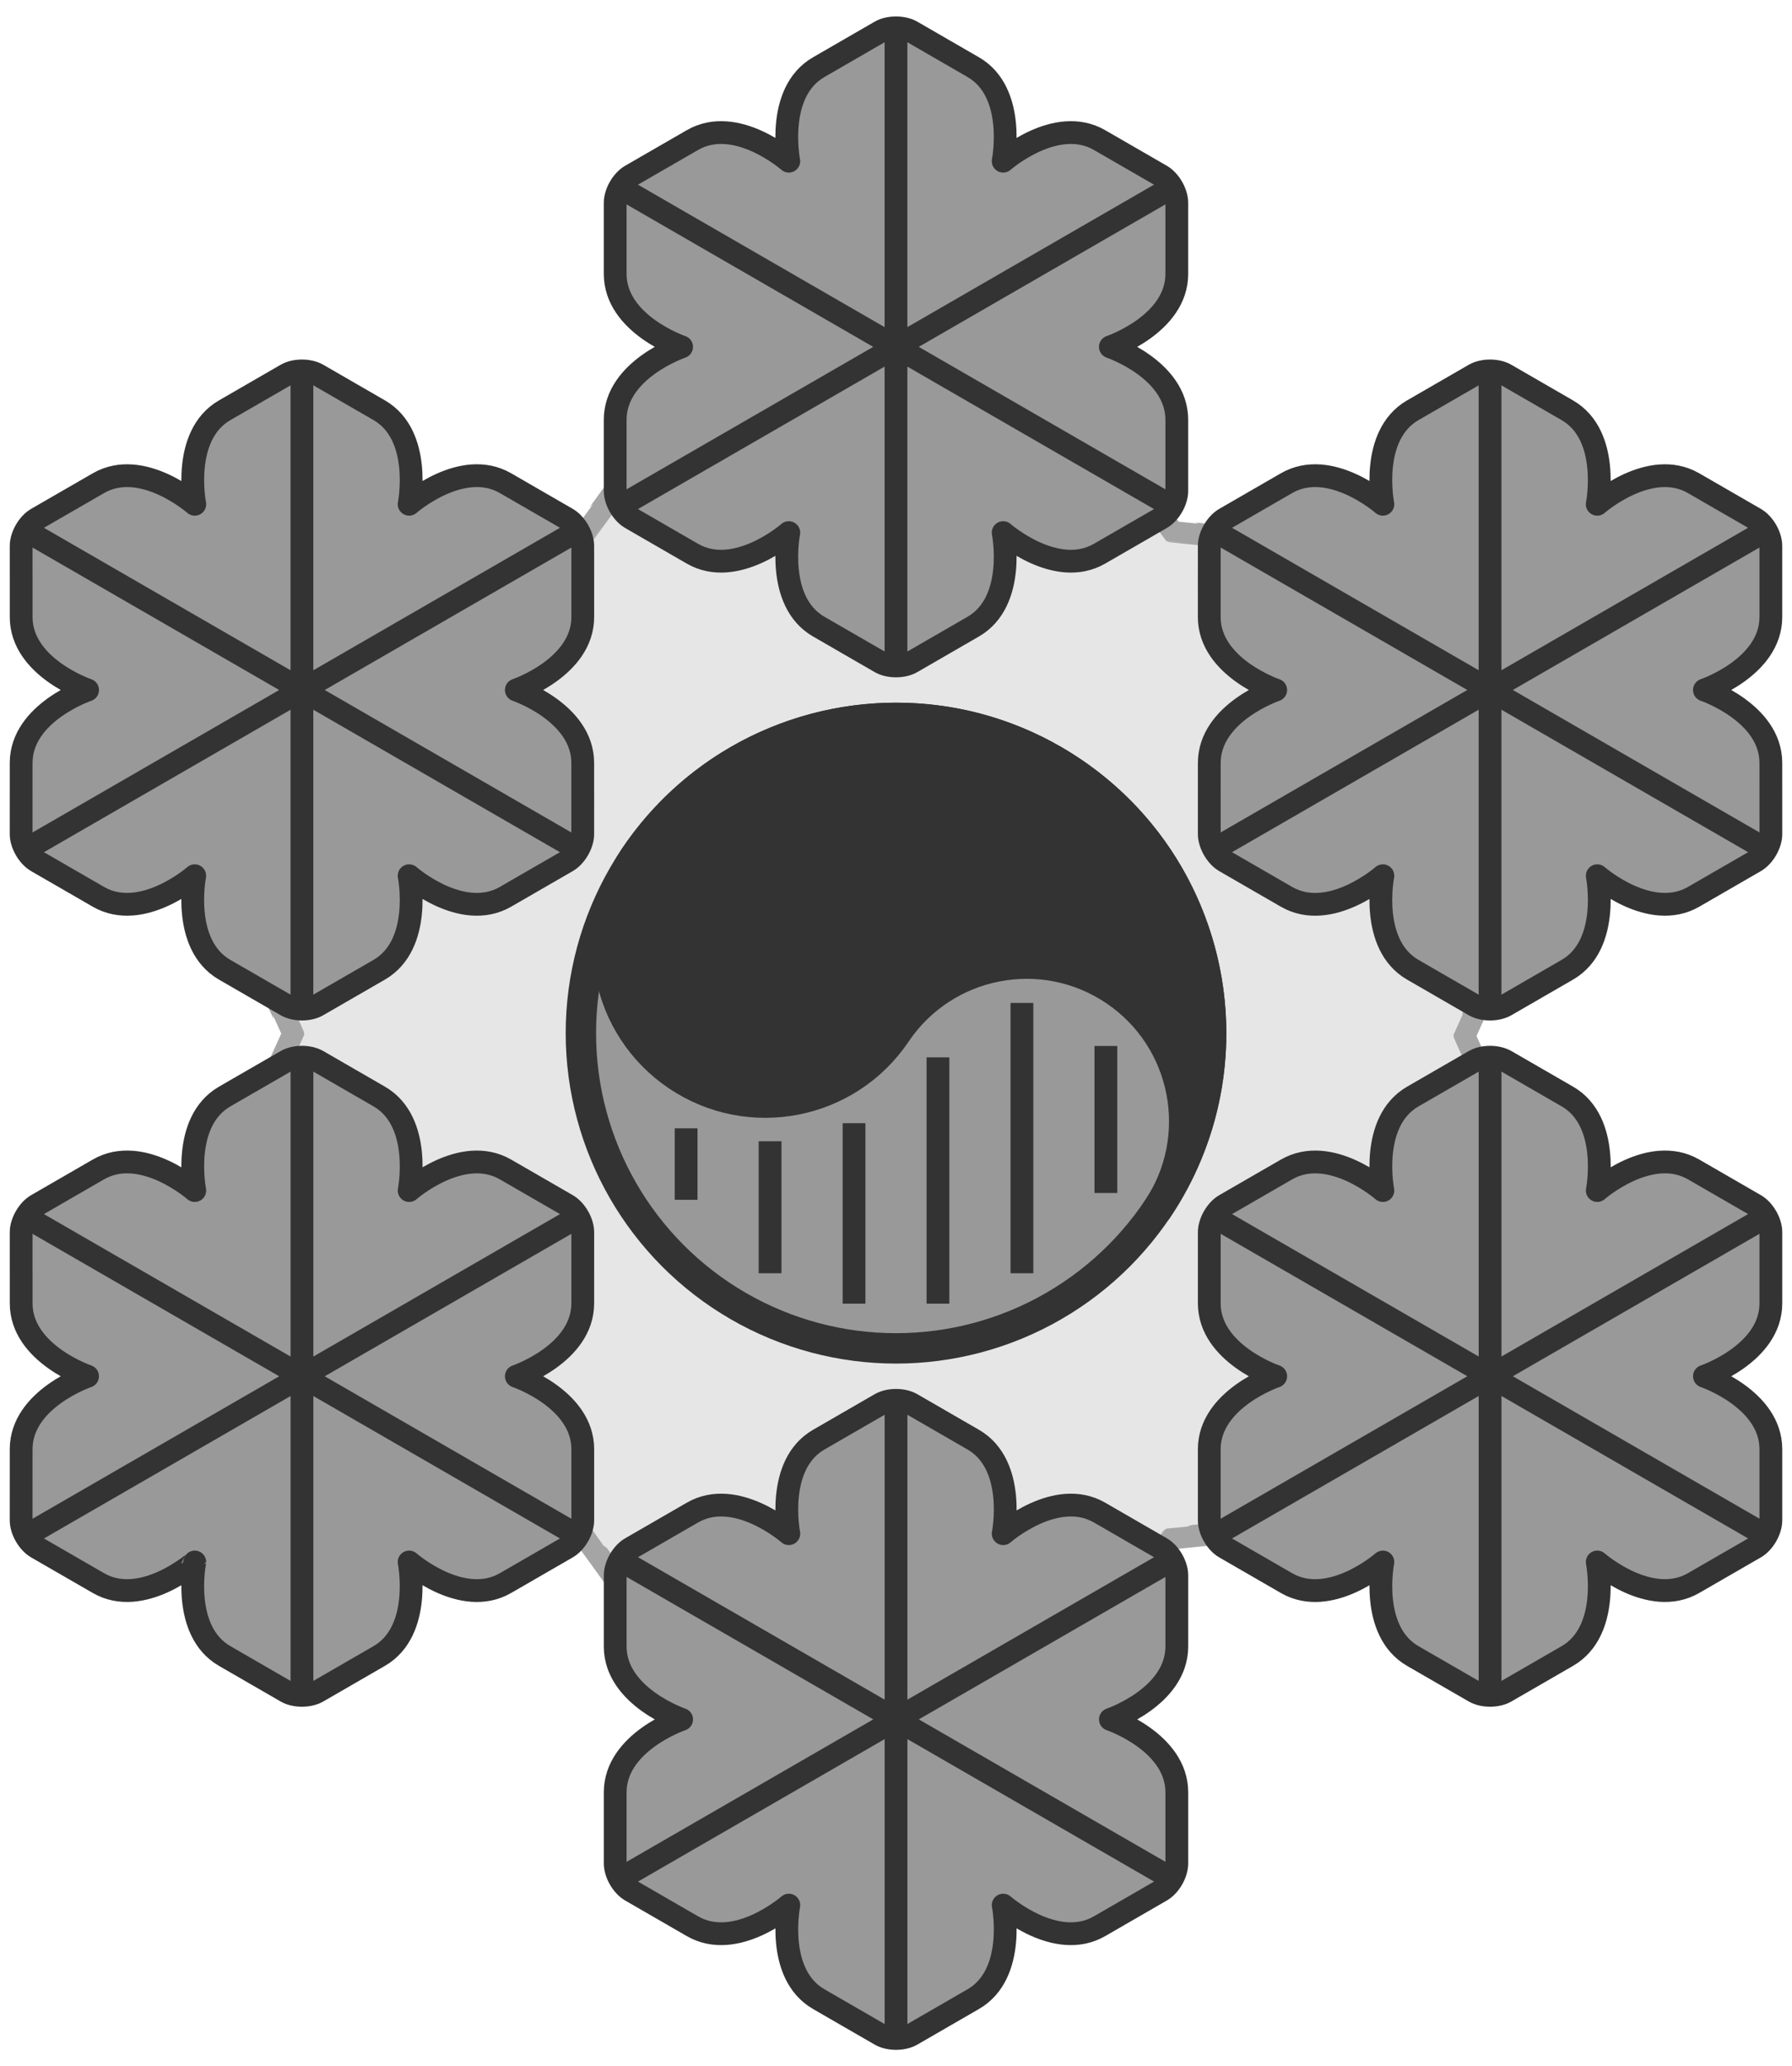<svg xmlns="http://www.w3.org/2000/svg" xml:space="preserve" width="118px" height="136px" x="0px" y="0px" version="1.0" viewBox="0 -11 118 136"><path d="M-28.812 64.026c-.021.038-22.25 2.18-22.288 2.202-.038.022-13.007 18.201-13.05 18.201-.045 0-13.014-18.18-13.052-18.201-.038-.022-22.266-2.164-22.288-2.202-.022-.038 9.237-20.36 9.237-20.403 0-.044-9.26-20.366-9.237-20.404.022-.037 22.25-2.18 22.288-2.201.038-.022 13.007-18.202 13.051-18.202.044 0 13.013 18.18 13.051 18.202.038.021 22.267 2.164 22.288 2.201.022.038-9.237 20.36-9.237 20.404 0 .043 9.26 20.365 9.237 20.403z" style="fill:#e6e6e6;stroke:#a5a5a5;stroke-opacity:1" transform="matrix(1.478 0 0 1.466 152.688 -6.843)"/><g style="fill:#999;stroke:#333;stroke-opacity:1"><g stroke="#000" stroke-linejoin="round" stroke-miterlimit="10" stroke-width="1.5" style="fill:#999;stroke:#333;stroke-opacity:1"><path fill="#fff" d="M77.491 92.686v4.684c0 3.314-4.373 4.801-4.373 4.801s4.373 1.486 4.373 4.799v4.682c0 .656-.464 1.463-1.032 1.789l-4.056 2.342c-2.87 1.658-6.344-1.389-6.344-1.389s.9 4.531-1.971 6.188l-4.055 2.342c-.567.328-1.498.328-2.065 0l-4.055-2.342c-2.87-1.656-1.97-6.188-1.97-6.188s-3.475 3.047-6.345 1.389l-4.056-2.342c-.567-.326-1.032-1.133-1.032-1.789v-4.682c0-3.313 4.374-4.799 4.374-4.799s-4.374-1.486-4.374-4.801v-4.682c0-.656.464-1.463 1.032-1.789l4.056-2.342c2.87-1.656 6.345 1.389 6.345 1.389s-.9-4.531 1.97-6.188l4.055-2.342c.567-.328 1.498-.328 2.065 0l4.055 2.342c2.871 1.656 1.971 6.188 1.971 6.188s3.474-3.045 6.345-1.389l4.055 2.342c.568.326 1.032 1.133 1.032 1.789" style="fill:#999;stroke:#333;stroke-opacity:1"/><g fill="none" style="fill:#999;stroke:#333;stroke-opacity:1"><path d="m40.905 112.617 36.194-20.896M77.099 112.617 40.905 91.721M59.001 123.064V81.273" style="fill:#999;stroke:#333;stroke-opacity:1"/></g></g><g stroke="#000" stroke-linejoin="round" stroke-miterlimit="10" style="fill:#999;stroke:#333;stroke-opacity:1"><circle cx="59" cy="57" r="20.75" fill="#fff" stroke-width="2" style="fill:#999;stroke:#333;stroke-opacity:1"/><path stroke-width="2" d="M76.205 68.604c3.203-4.75 1.95-11.2-2.801-14.404C68.654 50.996 62.205 52.25 59 57c-3.204 4.751-9.652 6.004-14.403 2.801-4.75-3.204-6.003-9.653-2.799-14.404v.001c6.407-9.5 19.305-12.008 28.807-5.599 9.499 6.407 12.005 19.305 5.598 28.806h.002z" style="fill:#333;stroke:#333;stroke-opacity:1"/><path fill="none" stroke-width="1.5" d="M45.179 63.264v4.707M50.708 64.117v8.688M56.236 62.929v11.876M61.764 58.596v16.209M67.292 55.013v17.792M72.821 57.846v9.675" style="fill:#999;stroke:#333;stroke-opacity:1"/></g><g stroke="#000" stroke-linejoin="round" stroke-miterlimit="10" stroke-width="1.5" style="fill:#999;stroke:#333;stroke-opacity:1"><path fill="#fff" d="m18.85 55.17-4.057-2.342c-2.869-1.657-1.97-6.188-1.97-6.188S9.35 49.685 6.48 48.028l-4.055-2.341c-.567-.328-1.034-1.133-1.033-1.788l.001-4.684c-.001-3.314 4.375-4.799 4.375-4.799s-4.376-1.486-4.374-4.801l-.001-4.683c-.001-.656.465-1.461 1.032-1.789l4.056-2.34c2.869-1.658 6.345 1.388 6.345 1.388s-.901-4.532 1.97-6.189l4.055-2.342c.567-.328 1.497-.328 2.065 0l4.055 2.341c2.869 1.657 1.97 6.188 1.97 6.188s3.474-3.045 6.344-1.388l4.055 2.341c.568.328 1.034 1.133 1.033 1.789l.001 4.684c-.001 3.313-4.375 4.8-4.375 4.8s4.374 1.486 4.373 4.8l.001 4.683c0 .654-.465 1.461-1.033 1.788l-4.055 2.341c-2.87 1.658-6.344-1.387-6.344-1.387s.899 4.53-1.97 6.188l-4.056 2.341c-.568.33-1.498.328-2.065.001" style="fill:#999;stroke:#333;stroke-opacity:1"/><g fill="none" style="fill:#999;stroke:#333;stroke-opacity:1"><path d="M19.881 13.52v41.793M1.785 44.865l36.193-20.897M1.786 23.968l36.192 20.896" style="fill:#999;stroke:#333;stroke-opacity:1"/></g></g><g stroke="#000" stroke-linejoin="round" stroke-miterlimit="10" stroke-width="1.5" style="fill:#999;stroke:#333;stroke-opacity:1"><path fill="#fff" d="m37.34 90.857-4.056 2.342c-2.87 1.656-6.344-1.389-6.344-1.389s.899 4.531-1.97 6.188l-4.055 2.342c-.568.328-1.499.33-2.065 0l-4.055-2.342c-2.871-1.656-1.97-6.188-1.97-6.188S9.35 94.855 6.48 93.197l-4.056-2.34c-.567-.328-1.033-1.135-1.032-1.789l.001-4.682c-.001-3.314 4.374-4.801 4.374-4.801s-4.374-1.485-4.373-4.8l-.001-4.682c0-.656.466-1.461 1.033-1.789l4.055-2.342c2.87-1.656 6.344 1.389 6.344 1.389s-.899-4.531 1.97-6.188l4.056-2.341c.568-.328 1.498-.329 2.065-.001l4.056 2.342c2.869 1.657 1.97 6.188 1.97 6.188s3.474-3.045 6.344-1.387l4.055 2.34c.567.328 1.033 1.133 1.033 1.789l-.001 4.682C38.374 78.099 34 79.586 34 79.586s4.374 1.486 4.375 4.801l-.001 4.682c0 .656-.466 1.46-1.034 1.788" style="fill:#999;stroke:#333;stroke-opacity:1"/><g fill="none" style="fill:#999;stroke:#333;stroke-opacity:1"><path d="M1.787 69.139 37.98 90.035M19.883 100.484V58.689M1.787 90.035 37.98 69.139" style="fill:#999;stroke:#333;stroke-opacity:1"/></g></g><g stroke="#000" stroke-linejoin="round" stroke-miterlimit="10" stroke-width="1.5" style="fill:#999;stroke:#333;stroke-opacity:1"><path fill="#fff" d="M40.509 21.314V16.63c0-3.313 4.373-4.8 4.373-4.8s-4.373-1.486-4.373-4.8V2.349c0-.656.464-1.463 1.032-1.789l4.056-2.341c2.87-1.658 6.344 1.389 6.344 1.389s-.9-4.532 1.971-6.188l4.055-2.342c.567-.328 1.498-.328 2.065 0l4.055 2.342c2.87 1.656 1.97 6.188 1.97 6.188s3.475-3.047 6.345-1.389L76.458.56c.567.327 1.032 1.133 1.032 1.789v4.682c0 3.313-4.374 4.8-4.374 4.8s4.374 1.486 4.374 4.8v4.683c0 .656-.464 1.462-1.032 1.789l-4.056 2.342c-2.87 1.656-6.345-1.389-6.345-1.389s.9 4.531-1.97 6.188l-4.055 2.342c-.567.327-1.498.328-2.065 0l-4.055-2.342c-2.871-1.656-1.971-6.188-1.971-6.188s-3.474 3.045-6.345 1.389l-4.055-2.342c-.568-.328-1.032-1.134-1.032-1.789" style="fill:#999;stroke:#333;stroke-opacity:1"/><g fill="none" style="fill:#999;stroke:#333;stroke-opacity:1"><path d="M77.095 1.382 40.901 22.279M40.901 1.382l36.194 20.897M58.999-9.065v41.792" style="fill:#999;stroke:#333;stroke-opacity:1"/></g></g><g stroke="#000" stroke-linejoin="round" stroke-miterlimit="10" stroke-width="1.5" style="fill:#999;stroke:#333;stroke-opacity:1"><path fill="#fff" d="m99.15 58.83 4.057 2.342c2.869 1.656 1.971 6.188 1.971 6.188s3.473-3.045 6.344-1.387l4.053 2.34c.568.328 1.035 1.133 1.033 1.789v4.682c.002 3.316-4.375 4.801-4.375 4.801s4.375 1.486 4.375 4.801v4.682c0 .656-.465 1.461-1.033 1.789l-4.055 2.34c-2.869 1.658-6.344-1.387-6.344-1.387s.9 4.531-1.971 6.188l-4.055 2.342c-.566.328-1.496.328-2.064 0L93.031 98c-2.87-1.658-1.971-6.189-1.971-6.189s-3.474 3.045-6.343 1.389l-4.056-2.342c-.568-.328-1.034-1.133-1.033-1.787v-4.684c.001-3.314 4.375-4.801 4.375-4.801s-4.374-1.486-4.374-4.799v-4.684c0-.654.465-1.461 1.032-1.789l4.056-2.34c2.87-1.658 6.343 1.387 6.343 1.387s-.9-4.53 1.971-6.188l4.055-2.341c.568-.329 1.498-.328 2.066 0" style="fill:#999;stroke:#333;stroke-opacity:1"/><g fill="none" style="fill:#999;stroke:#333;stroke-opacity:1"><path d="M98.119 100.48V58.687M116.217 69.135 80.022 90.033M116.215 90.031 80.022 69.137" style="fill:#999;stroke:#333;stroke-opacity:1"/></g></g><g stroke="#000" stroke-linejoin="round" stroke-miterlimit="10" stroke-width="1.5" style="fill:#999;stroke:#333;stroke-opacity:1"><path fill="#fff" d="m80.66 23.144 4.056-2.342c2.87-1.657 6.343 1.387 6.343 1.387s-.899-4.53 1.971-6.187l4.055-2.341c.568-.328 1.498-.33 2.064 0l4.055 2.342c2.871 1.657 1.971 6.188 1.971 6.188s3.475-3.046 6.344-1.388l4.057 2.341c.566.327 1.033 1.133 1.031 1.789v4.682c0 3.313-4.375 4.8-4.375 4.8s4.377 1.486 4.375 4.801l.002 4.683c0 .655-.467 1.46-1.033 1.788l-4.055 2.341c-2.871 1.657-6.344-1.388-6.344-1.388s.898 4.531-1.971 6.188l-4.055 2.342c-.568.328-1.498.329-2.066.001l-4.055-2.342c-2.87-1.657-1.971-6.189-1.971-6.189s-3.473 3.046-6.343 1.389l-4.055-2.341c-.567-.328-1.033-1.134-1.033-1.789l.001-4.682c-.001-3.315 4.373-4.801 4.373-4.801s-4.374-1.486-4.375-4.801l.001-4.682c-.002-.657.464-1.462 1.032-1.789" style="fill:#999;stroke:#333;stroke-opacity:1"/><g fill="none" style="fill:#999;stroke:#333;stroke-opacity:1"><path d="M116.213 44.862 80.02 23.965M98.117 13.517V55.31M116.213 23.966 80.02 44.863" style="fill:#999;stroke:#333;stroke-opacity:1"/></g></g></g></svg>